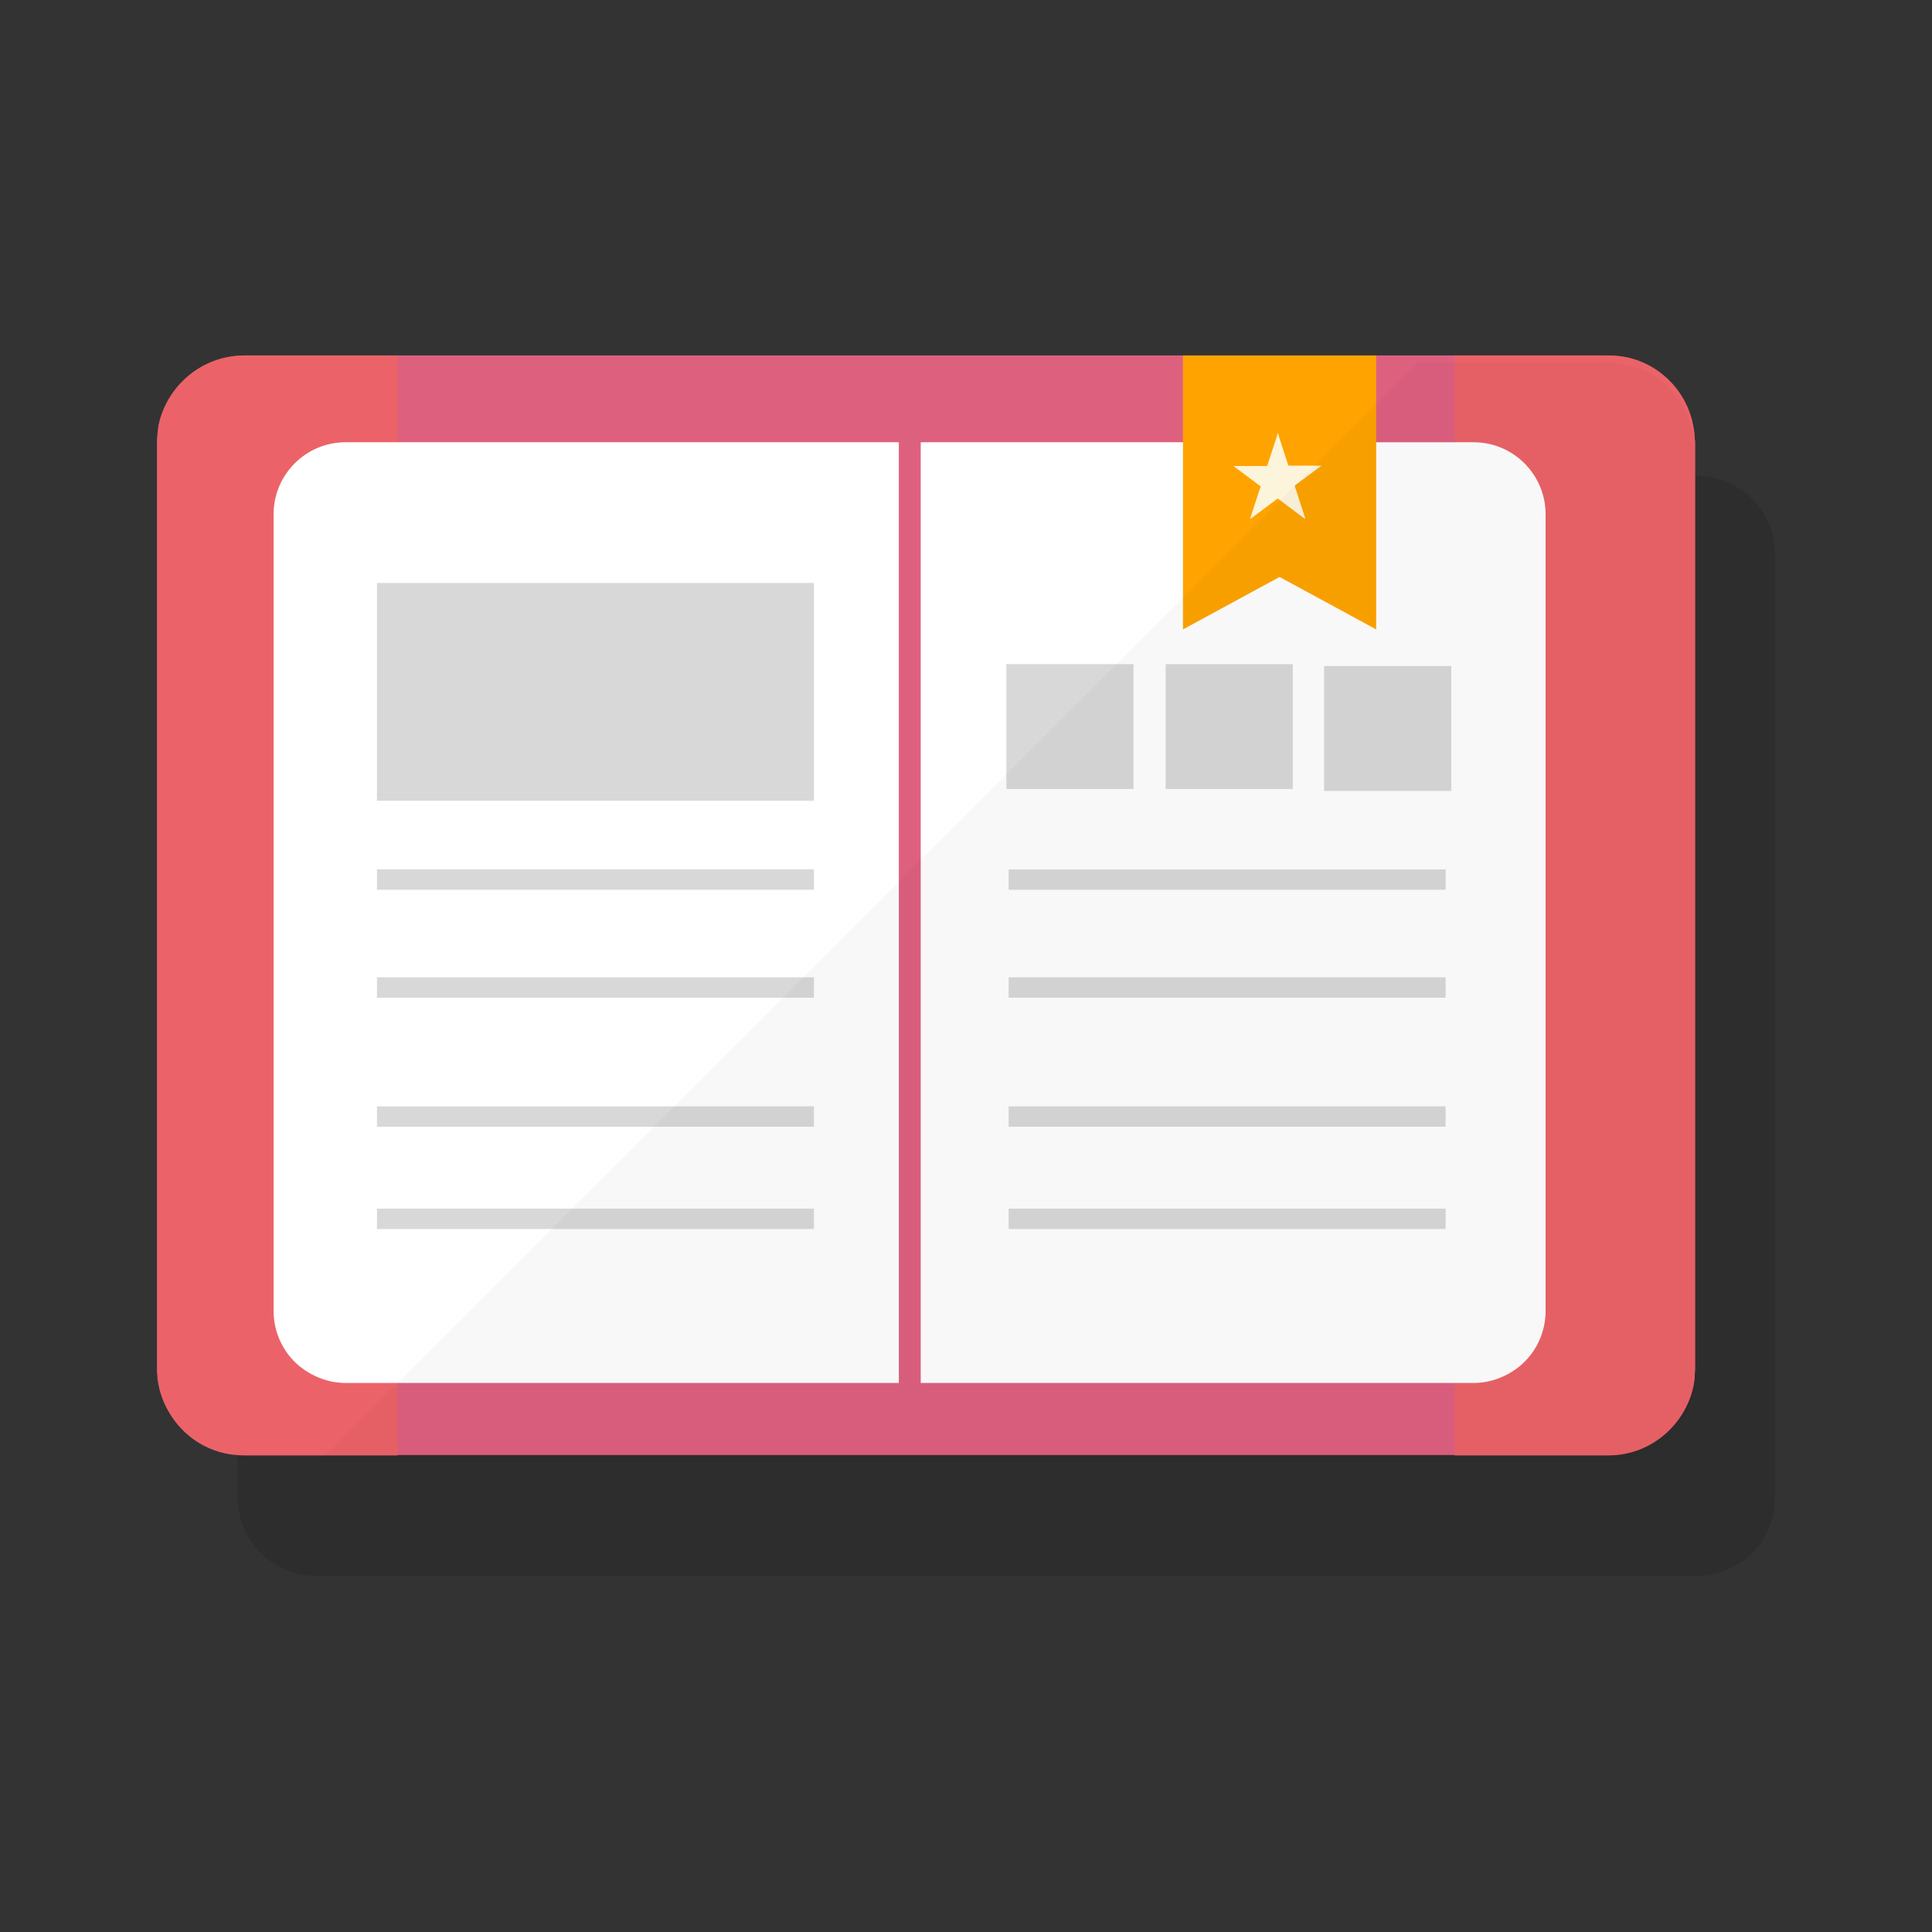 <?xml version="1.0" encoding="utf-8"?>
<!-- Generator: Adobe Illustrator 27.5.0, SVG Export Plug-In . SVG Version: 6.00 Build 0)  -->
<svg version="1.1" id="_x31_" xmlns="http://www.w3.org/2000/svg" xmlns:xlink="http://www.w3.org/1999/xlink" x="0px" y="0px"
	 viewBox="0 0 512 512" style="enable-background:new 0 0 512 512;" xml:space="preserve">
<rect x="0" y="0" width="512" height="512" fill="#333333" stroke="none"/>
<style type="text/css">
	.st0{opacity:0.11;fill:#040000;enable-background:new    ;}
	.st1{fill:#DE607F;}
	.st2{fill:#EB6368;}
	.st3{fill:#FFFFFF;}
	.st4{fill:#FFA300;}
	.st5{fill:#FDF5DB;}
	.st6{fill:#D8D8D8;}
	.st7{opacity:3.000000e-02;fill:#040000;enable-background:new    ;}
</style>
<g>
	<path class="st0" d="M449.7,417.6h-366c-11.4,0-20.7-9.3-20.7-20.7V146.8c0-11.4,9.3-20.7,20.7-20.7h366c11.4,0,20.7,9.3,20.7,20.7
		v250.1C470.4,408.4,461.2,417.6,449.7,417.6z"/>
	<path class="st1" d="M449.2,117.2v245.6c0,0.8-0.1,1.5-0.1,2.3c-0.1,0.8-0.2,1.4-0.3,2.1c-2.2,10.5-11.9,18.4-23.4,18.4H65.5
		c-1.4,0-2.8-0.1-4.2-0.3c-10.2-1.8-18.1-9.6-19.5-19.5c-0.1-0.4-0.1-0.9-0.1-1.2c-0.1-0.7-0.1-1.2-0.1-1.8V117.2
		c0-1.5,0.2-3.1,0.4-4.5c2.2-10.5,11.9-18.5,23.4-18.5h359.8c0.9,0,1.8,0.1,2.6,0.1c0.9,0.1,1.6,0.2,2.5,0.4
		c9.4,2,16.8,9.3,18.4,18.4c0.1,0.5,0.2,1.1,0.3,1.6C449,115.7,449.2,116.5,449.2,117.2z"/>
	<path class="st2" d="M105.4,94.2v291.5H64.7c-1,0-2-0.1-3.1-0.2c-10.3-1.3-18.3-9.5-19.7-19.7c-0.1-0.4-0.1-0.9-0.1-1.2
		c-0.1-0.7-0.1-1.2-0.1-1.8V117.2c0-1.5,0.2-3.1,0.4-4.5c2.1-10.5,11.4-18.5,22.6-18.5H105.4z"/>
	<path class="st2" d="M449.2,117.2v245.6c0,0.8-0.1,1.5-0.1,2.3c-1.2,11.5-11,20.6-22.8,20.6h-40.8V94.2h40.8c1.3,0,2.7,0.1,3.9,0.3
		c9.5,1.6,17,9.2,18.6,18.7c0.1,0.5,0.2,1.1,0.2,1.6C449,115.7,449.2,116.5,449.2,117.2z"/>
	<path class="st3" d="M238.2,117.2v249.3H91.6c-4.7,0-9-1.8-12.3-4.5c-4.2-3.5-6.8-8.8-6.8-14.6V136.3c0-10.5,8.5-19.1,19.1-19.1
		H238.2L238.2,117.2z"/>
	<path class="st3" d="M244,117.2v249.3h146.5c4.7,0,9-1.8,12.3-4.5c4.2-3.5,6.8-8.8,6.8-14.6V136.3c0-10.5-8.5-19.1-19.1-19.1H244
		L244,117.2z"/>
	<polygon class="st4" points="364.7,94.2 364.7,166.8 339.1,152.9 313.5,166.8 313.5,94.2 	"/>
	<path class="st5" d="M350.2,123.4h-8.8v-0.1l-2.4-7.4l-0.3-1.1h-0.1l-0.3,1.1l-2.5,7.6H327v0.1l7.1,5.3l-0.9,2.7l-1.9,5.8l0.1,0.1
		l7.2-5.4l7.2,5.4l0.1-0.1l-2.8-8.7L350.2,123.4L350.2,123.4L350.2,123.4z"/>
	<rect x="99.9" y="154.5" class="st6" width="115.8" height="57.7"/>
	<rect x="266.7" y="176" class="st6" width="33.7" height="33.1"/>
	<rect x="308.9" y="176" class="st6" width="33.7" height="33.1"/>
	<rect x="350.9" y="176.5" class="st6" width="33.7" height="33.1"/>
	<rect x="99.9" y="230.4" class="st6" width="115.8" height="5.4"/>
	<rect x="99.9" y="259" class="st6" width="115.8" height="5.4"/>
	<rect x="99.9" y="293.2" class="st6" width="115.8" height="5.4"/>
	<rect x="99.9" y="320.3" class="st6" width="115.8" height="5.4"/>
	<rect x="267.3" y="230.4" class="st6" width="115.8" height="5.4"/>
	<rect x="267.3" y="259" class="st6" width="115.8" height="5.4"/>
	<rect x="267.3" y="293.2" class="st6" width="115.8" height="5.4"/>
	<rect x="267.3" y="320.3" class="st6" width="115.8" height="5.4"/>
	<path class="st7" d="M449.2,119v245.6c0,0.3-0.1,0.5-0.1,0.9c-0.4,11.8-9.9,21.5-21.7,22c-0.4,0.1-0.8,0.1-1.2,0.1h-40.8l0,0H84.3
		l24.5-24.5l35.6-35.6l5.4-5.4l21.6-21.6l5.4-5.4l28.8-28.8l5.5-5.5l36.5-36.5l24.6-24.6l21.9-21.9l43-43l8.2-8.2v-0.1l7.4-7.4
		l15.3-15.3l7.7-7.7h50.5c3.1,0,5.9,0.7,8.5,1.6c5.7,2.3,10.2,6.8,12.5,12.5c1,2.4,1.6,5,1.8,7.8C449,118.4,449.2,118.7,449.2,119z"
		/>
</g>
</svg>
